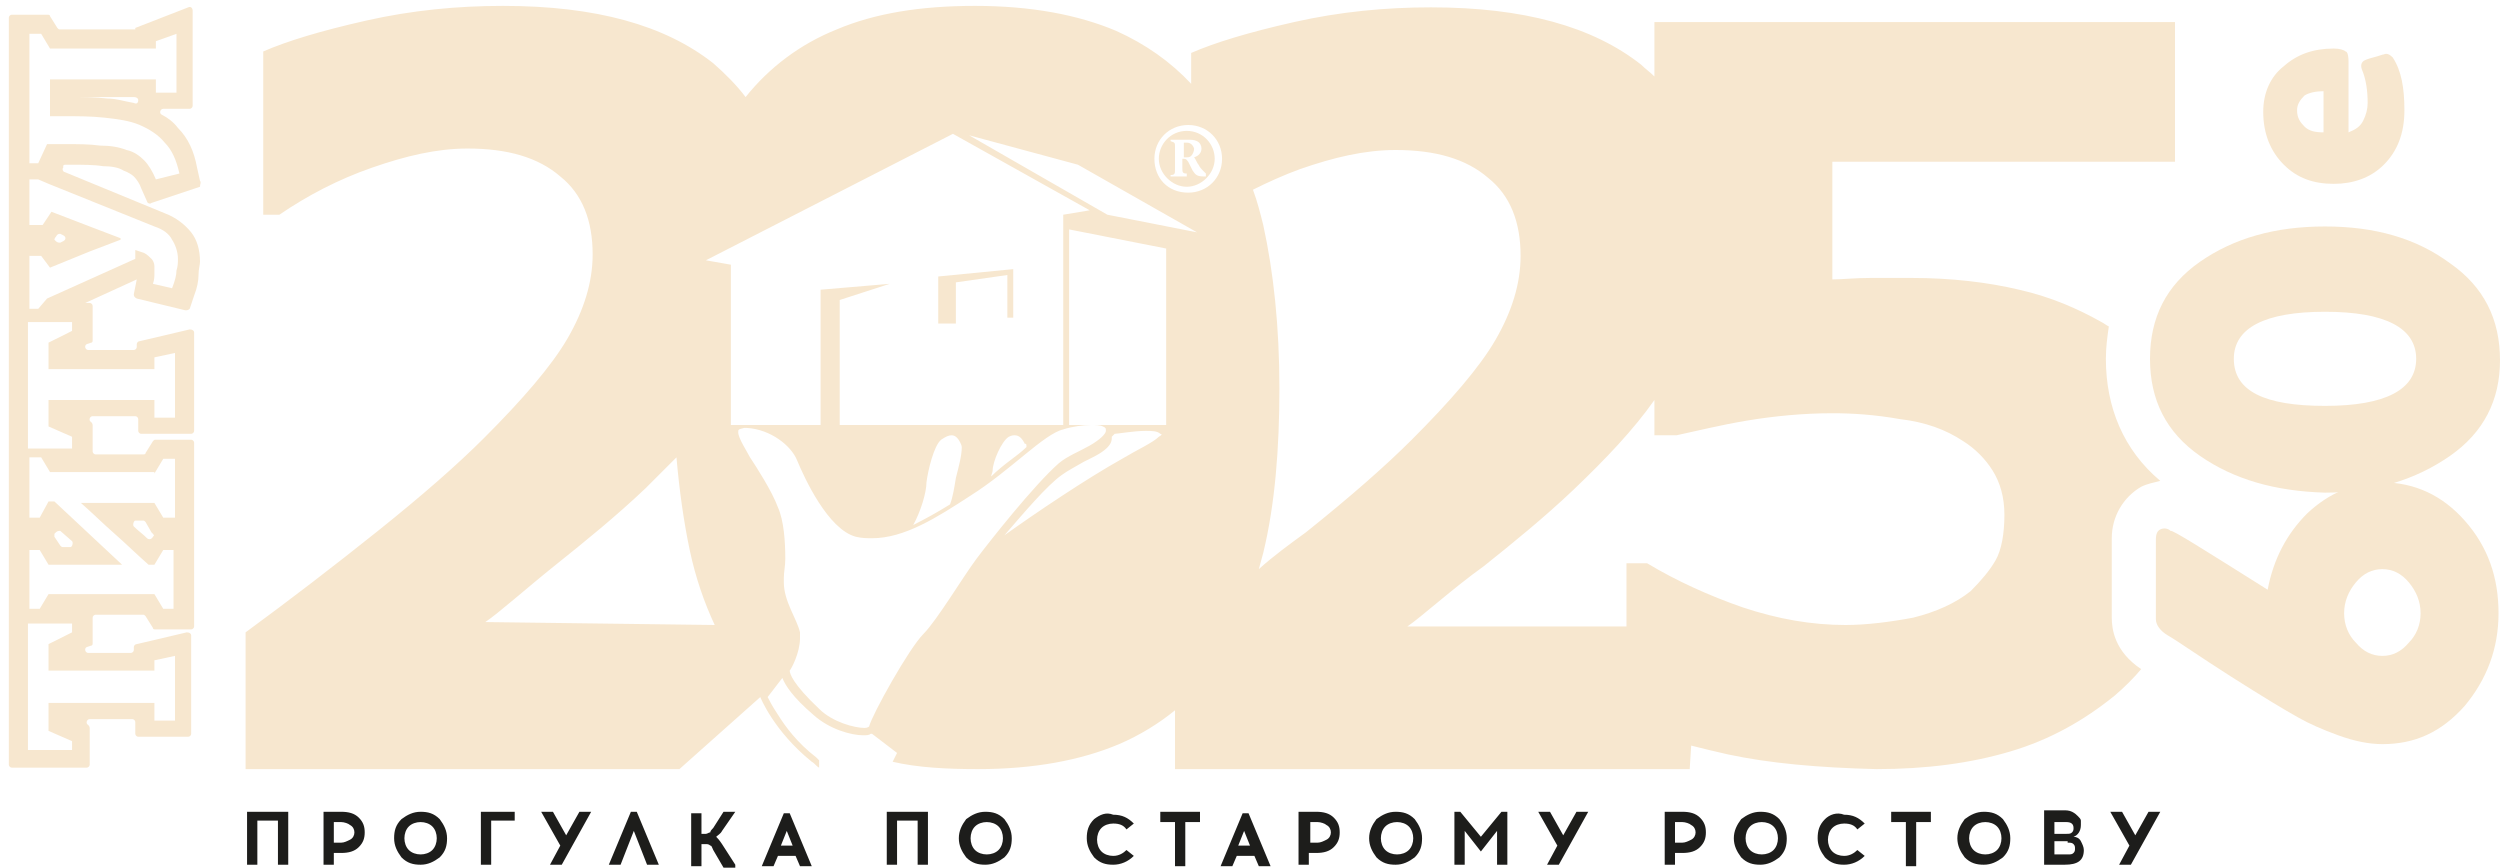 <?xml version="1.0" encoding="UTF-8"?> <svg xmlns="http://www.w3.org/2000/svg" width="170" height="59" viewBox="0 0 170 59" fill="none"><path d="M19.6 55.201H16.8V58.801H17.5V55.801H18.9V58.801H19.6V55.201ZM22 58.801H22.7V58.001H23.2C23.7 58.001 24.1 57.901 24.4 57.601C24.7 57.301 24.8 57.001 24.8 56.601C24.8 56.201 24.7 55.901 24.4 55.601C24.1 55.301 23.7 55.201 23.2 55.201H22V58.801ZM22.7 55.901H23.2C23.4 55.901 23.7 56.001 23.8 56.101C24 56.201 24.1 56.401 24.1 56.601C24.1 56.801 24 57.001 23.8 57.101C23.6 57.201 23.4 57.301 23.2 57.301H22.7V55.901ZM26.8 57.001C26.8 57.501 27 57.901 27.3 58.301C27.7 58.701 28.1 58.801 28.6 58.801C29.1 58.801 29.5 58.601 29.9 58.301C30.3 57.901 30.4 57.501 30.4 57.001C30.4 56.501 30.2 56.101 29.9 55.701C29.5 55.301 29.1 55.201 28.6 55.201C28.1 55.201 27.7 55.401 27.3 55.701C26.9 56.101 26.8 56.501 26.8 57.001ZM29.7 57.001C29.7 57.301 29.6 57.601 29.4 57.801C29.2 58.001 28.9 58.101 28.6 58.101C28.3 58.101 28 58.001 27.8 57.801C27.6 57.601 27.5 57.301 27.5 57.001C27.5 56.701 27.6 56.401 27.8 56.201C28 56.001 28.3 55.901 28.6 55.901C28.9 55.901 29.2 56.001 29.4 56.201C29.6 56.401 29.7 56.701 29.7 57.001ZM35 55.901V55.201H32.7V58.801H33.4V55.801H35V55.901ZM40.2 55.201H39.4L38.5 56.801L37.6 55.201H36.8L38.1 57.501L37.4 58.801H38.2L40.2 55.201ZM44 58.801H44.8L43.3 55.201H42.9L41.4 58.801H42.2L43.1 56.501L44 58.801ZM50 58.801L49.1 57.401C48.9 57.101 48.8 57.001 48.7 56.901C48.8 56.801 49 56.701 49.1 56.501L50 55.201H49.2L48.5 56.301C48.4 56.401 48.3 56.501 48.3 56.601C48.2 56.601 48.1 56.701 48 56.701H47.7V55.301H47V58.901H47.7V57.401H48C48.1 57.401 48.2 57.401 48.3 57.501C48.4 57.501 48.4 57.601 48.5 57.801L49.2 59.001H50V58.801ZM54.1 58.201L54.4 58.901H55.2L53.7 55.301H53.3L51.8 58.901H52.6L52.9 58.201H54.1ZM53.9 57.501H53.1L53.5 56.501L53.9 57.501ZM63.1 55.201H60.3V58.801H61V55.801H62.4V58.801H63.1V55.201ZM65.2 57.001C65.2 57.501 65.4 57.901 65.7 58.301C66.1 58.701 66.5 58.801 67 58.801C67.5 58.801 67.9 58.601 68.3 58.301C68.7 57.901 68.8 57.501 68.8 57.001C68.8 56.501 68.6 56.101 68.3 55.701C67.9 55.301 67.5 55.201 67 55.201C66.5 55.201 66.1 55.401 65.7 55.701C65.4 56.101 65.2 56.501 65.2 57.001ZM68.2 57.001C68.2 57.301 68.1 57.601 67.9 57.801C67.7 58.001 67.4 58.101 67.1 58.101C66.8 58.101 66.5 58.001 66.3 57.801C66.1 57.601 66 57.301 66 57.001C66 56.701 66.1 56.401 66.3 56.201C66.5 56.001 66.8 55.901 67.1 55.901C67.4 55.901 67.7 56.001 67.9 56.201C68.1 56.401 68.2 56.701 68.2 57.001ZM74.4 55.701C74 56.101 73.9 56.501 73.9 57.001C73.9 57.501 74.1 57.901 74.4 58.301C74.8 58.701 75.2 58.801 75.7 58.801C76.2 58.801 76.7 58.601 77.1 58.201L76.6 57.801C76.4 58.001 76.1 58.201 75.7 58.201C75.4 58.201 75.1 58.101 74.9 57.901C74.7 57.701 74.6 57.401 74.6 57.101C74.6 56.801 74.7 56.501 74.9 56.301C75.1 56.101 75.4 56.001 75.7 56.001C76.1 56.001 76.4 56.101 76.6 56.401L77.1 56.001C76.7 55.601 76.3 55.401 75.7 55.401C75.2 55.201 74.8 55.401 74.4 55.701ZM81.6 55.901V55.201H78.9V55.901H79.9V58.901H80.6V55.901H81.6ZM85.3 58.201L85.6 58.901H86.4L84.9 55.301H84.5L83 58.901H83.8L84.1 58.201H85.3ZM85 57.501H84.2L84.6 56.501L85 57.501ZM88.3 58.801H89V58.001H89.5C90 58.001 90.4 57.901 90.7 57.601C91 57.301 91.1 57.001 91.1 56.601C91.1 56.201 91 55.901 90.7 55.601C90.4 55.301 90 55.201 89.5 55.201H88.3V58.801ZM89.1 55.901H89.6C89.8 55.901 90.1 56.001 90.2 56.101C90.4 56.201 90.5 56.401 90.5 56.601C90.5 56.801 90.4 57.001 90.2 57.101C90 57.201 89.8 57.301 89.6 57.301H89.1V55.901ZM93.1 57.001C93.1 57.501 93.3 57.901 93.6 58.301C94 58.701 94.4 58.801 94.9 58.801C95.4 58.801 95.8 58.601 96.2 58.301C96.6 57.901 96.7 57.501 96.7 57.001C96.7 56.501 96.5 56.101 96.2 55.701C95.8 55.301 95.4 55.201 94.9 55.201C94.4 55.201 94 55.401 93.6 55.701C93.3 56.101 93.1 56.501 93.1 57.001ZM96.1 57.001C96.1 57.301 96 57.601 95.8 57.801C95.6 58.001 95.3 58.101 95 58.101C94.7 58.101 94.4 58.001 94.2 57.801C94 57.601 93.9 57.301 93.9 57.001C93.9 56.701 94 56.401 94.2 56.201C94.4 56.001 94.7 55.901 95 55.901C95.3 55.901 95.6 56.001 95.8 56.201C96 56.401 96.1 56.701 96.1 57.001ZM102.5 55.201H102.1L100.7 56.901L99.3 55.201H98.9V58.801H99.6V56.501L100.7 57.901L101.8 56.501V58.801H102.5V55.201ZM108 55.201H107.2L106.3 56.801L105.4 55.201H104.6L105.9 57.501L105.2 58.801H106L108 55.201ZM113.2 58.801H113.9V58.001H114.4C114.9 58.001 115.3 57.901 115.6 57.601C115.9 57.301 116 57.001 116 56.601C116 56.201 115.9 55.901 115.6 55.601C115.3 55.301 114.9 55.201 114.4 55.201H113.2V58.801ZM113.9 55.901H114.4C114.6 55.901 114.9 56.001 115 56.101C115.2 56.201 115.3 56.401 115.3 56.601C115.3 56.801 115.2 57.001 115 57.101C114.8 57.201 114.6 57.301 114.4 57.301H113.9V55.901ZM117.9 57.001C117.9 57.501 118.1 57.901 118.4 58.301C118.8 58.701 119.2 58.801 119.7 58.801C120.2 58.801 120.6 58.601 121 58.301C121.4 57.901 121.5 57.501 121.5 57.001C121.5 56.501 121.3 56.101 121 55.701C120.6 55.301 120.2 55.201 119.7 55.201C119.2 55.201 118.8 55.401 118.4 55.701C118.1 56.101 117.9 56.501 117.9 57.001ZM120.9 57.001C120.9 57.301 120.8 57.601 120.6 57.801C120.4 58.001 120.1 58.101 119.8 58.101C119.5 58.101 119.2 58.001 119 57.801C118.8 57.601 118.7 57.301 118.7 57.001C118.7 56.701 118.8 56.401 119 56.201C119.2 56.001 119.5 55.901 119.8 55.901C120.1 55.901 120.4 56.001 120.6 56.201C120.8 56.401 120.9 56.701 120.9 57.001ZM124.1 55.701C123.7 56.101 123.6 56.501 123.6 57.001C123.6 57.501 123.8 57.901 124.1 58.301C124.5 58.701 124.9 58.801 125.4 58.801C125.9 58.801 126.4 58.601 126.8 58.201L126.3 57.801C126.1 58.001 125.8 58.201 125.4 58.201C125.1 58.201 124.8 58.101 124.6 57.901C124.4 57.701 124.3 57.401 124.3 57.101C124.3 56.801 124.4 56.501 124.6 56.301C124.8 56.101 125.1 56.001 125.4 56.001C125.8 56.001 126.1 56.101 126.3 56.401L126.8 56.001C126.4 55.601 126 55.401 125.4 55.401C124.9 55.201 124.4 55.401 124.1 55.701ZM131.3 55.901V55.201H128.6V55.901H129.6V58.901H130.3V55.901H131.3ZM133.1 57.001C133.1 57.501 133.3 57.901 133.6 58.301C134 58.701 134.4 58.801 134.9 58.801C135.4 58.801 135.8 58.601 136.2 58.301C136.6 57.901 136.7 57.501 136.7 57.001C136.7 56.501 136.5 56.101 136.2 55.701C135.8 55.301 135.4 55.201 134.9 55.201C134.4 55.201 134 55.401 133.6 55.701C133.3 56.101 133.1 56.501 133.1 57.001ZM136.1 57.001C136.1 57.301 136 57.601 135.8 57.801C135.6 58.001 135.3 58.101 135 58.101C134.7 58.101 134.4 58.001 134.2 57.801C134 57.601 133.9 57.301 133.9 57.001C133.9 56.701 134 56.401 134.2 56.201C134.4 56.001 134.7 55.901 135 55.901C135.3 55.901 135.6 56.001 135.8 56.201C136 56.401 136.1 56.701 136.1 57.001ZM139 58.801H140.4C141.3 58.801 141.7 58.501 141.7 57.801C141.7 57.601 141.6 57.401 141.5 57.201C141.4 57.001 141.2 56.901 141 56.901C141.3 56.801 141.5 56.501 141.5 56.101C141.5 56.001 141.5 55.901 141.5 55.801C141.5 55.701 141.4 55.601 141.3 55.501C141.2 55.401 141.1 55.301 140.9 55.201C140.7 55.101 140.5 55.101 140.3 55.101H139V58.801ZM140.5 55.901C140.8 55.901 141 56.001 141 56.301C141 56.401 141 56.501 140.9 56.601C140.8 56.701 140.7 56.701 140.5 56.701H139.7V55.901H140.5ZM140.6 57.301C140.8 57.301 140.9 57.301 141 57.401C141.1 57.501 141.1 57.601 141.1 57.701C141.1 57.801 141.1 57.901 141 58.001C140.9 58.101 140.8 58.101 140.6 58.101H139.7V57.201H140.6V57.301ZM146.9 55.201H146.1L145.2 56.801L144.3 55.201H143.5L144.8 57.501L144.1 58.801H144.9L146.9 55.201Z" fill="#1D1D1B"></path><path d="M9.4 6.8C9.4 7 9.3 7.1 9.1 7C8.5 6.9 7.9 6.7 7.3 6.7C6.5 6.6 5.6 6.6 4.7 6.6H9.1C9.3 6.6 9.4 6.7 9.4 6.8ZM10.6 12.2C10.4 11.7 10.1 11.2 9.8 10.9C9.5 10.6 9.1 10.3 8.6 10.2C8.1 10 7.5 9.9 6.8 9.9C6.1 9.8 5.3 9.8 4.4 9.8H3.2L2.6 11.1H2V2.3H2.8L3.4 3.3H10.6V2.8L12 2.3V6.3H10.6V5.4H3.4V7.9H4.2C5.2 7.9 6.2 7.9 7.1 8C8 8.1 8.8 8.2 9.5 8.5C10.2 8.8 10.8 9.2 11.2 9.7C11.7 10.2 12 10.9 12.2 11.8L10.6 12.2ZM3.8 16.1C3.9 15.9 4 15.9 4.1 15.9L4.3 16C4.5 16.1 4.5 16.3 4.3 16.4L4.1 16.5C4 16.5 3.9 16.5 3.8 16.4L3.7 16.3C3.7 16.3 3.7 16.2 3.8 16.1ZM10.5 15.4C11.1 15.6 11.5 15.9 11.7 16.3C11.9 16.6 12.1 17.1 12.1 17.6C12.1 17.8 12.1 18.1 12 18.4C12 18.7 11.9 19.1 11.7 19.6L10.4 19.3C10.5 19 10.5 18.8 10.5 18.6C10.5 18.4 10.5 18.3 10.5 18.1C10.5 17.9 10.4 17.7 10.3 17.6C10.2 17.5 10 17.3 9.8 17.2L9.2 17V17.6L3.2 20.3L2.6 21H2V17.4H2.8L3.4 18.2L6.1 17.1L8.2 16.3V16.2L6.1 15.4L3.5 14.4L2.9 15.3H2V12.2H2.6L3.3 12.5L10.5 15.4ZM10.5 25.1V24.3L11.9 24V28.4H10.5V27.2H3.3V29L4.9 29.7V30.5H1.9V21.9H4.9V22.5L3.3 23.3V25.1H10.5ZM3.7 36.3L3.8 36.2C3.9 36.1 4 36.1 4.1 36.1L4.9 36.8C5 36.9 4.9 37.2 4.8 37.2H4.3C4.2 37.2 4.2 37.2 4.1 37.1L3.7 36.5C3.7 36.5 3.7 36.4 3.7 36.3ZM10.4 36.5C10.3 36.7 10.1 36.7 10 36.6C9.7 36.3 9.4 36.1 9.1 35.8C9 35.7 9.1 35.4 9.2 35.4H9.7C9.8 35.4 9.8 35.4 9.9 35.5L10.3 36.2C10.5 36.4 10.5 36.4 10.4 36.5ZM10.5 32.2L11.1 31.2H11.9V35.2H11.1L10.5 34.2H5.5C6.3 34.9 7 35.6 7.8 36.3C8.6 37 9.3 37.7 10.1 38.4H10.5L11.1 37.4H11.8V41.4H11.1L10.5 40.4H3.3L2.7 41.4H2V37.4H2.7L3.3 38.4H8.3L3.7 34.1H3.3L2.7 35.2H2V31.1H2.8L3.4 32.1H10.5V32.2ZM10.5 45.7V44.9L11.9 44.6V49H10.5V47.8H3.3V49.7L4.9 50.4V51H1.9V42.4H4.9V43L3.3 43.8V45.6H10.5V45.7ZM13.6 12.3L13.4 11.4C13.2 10.3 12.8 9.4 12.1 8.7C11.8 8.3 11.4 8 11 7.8C10.8 7.7 10.9 7.4 11.1 7.4H12.9C13 7.4 13.1 7.3 13.1 7.2V0.7C13.1 0.6 13 0.4 12.8 0.5L9.2 1.9V2H4.1C4 2 4 2 3.9 1.9L3.4 1.1C3.4 1 3.3 1 3.2 1H0.8C0.7 1 0.6 1.1 0.6 1.2V31.6V41.1V52C0.6 52.1 0.7 52.2 0.8 52.2H5.9C6 52.2 6.1 52.1 6.1 52V49.5C6.1 49.4 6 49.3 6 49.3C5.8 49.2 5.9 48.9 6.1 48.9H9C9.1 48.9 9.2 49 9.2 49.1V49.9C9.2 50 9.3 50.1 9.4 50.1H12.8C12.9 50.1 13 50 13 49.9V43.2C13 43.1 12.9 43 12.7 43L9.3 43.8C9.2 43.8 9.1 43.9 9.1 44V44.2C9.1 44.3 9 44.4 8.9 44.4H6C5.8 44.4 5.7 44.1 5.9 44L6.2 43.9C6.3 43.9 6.3 43.8 6.3 43.7V42C6.3 41.9 6.4 41.8 6.5 41.8H9.7C9.8 41.8 9.8 41.8 9.9 41.9L10.4 42.7C10.4 42.8 10.5 42.8 10.6 42.8H13C13.1 42.8 13.2 42.7 13.2 42.6V30.1C13.2 30 13.1 29.9 13 29.9H10.6C10.5 29.9 10.5 29.9 10.4 30L9.9 30.8C9.9 30.9 9.8 30.9 9.7 30.9H6.5C6.4 30.9 6.3 30.8 6.3 30.7V28.9C6.3 28.8 6.2 28.7 6.2 28.7C6 28.6 6.1 28.3 6.3 28.3H9.2C9.3 28.3 9.4 28.4 9.4 28.5V29.3C9.4 29.4 9.5 29.5 9.6 29.5H13C13.1 29.5 13.2 29.4 13.2 29.3V22.6C13.2 22.5 13.1 22.4 12.9 22.4L9.5 23.2C9.4 23.2 9.3 23.3 9.3 23.4V23.6C9.3 23.7 9.2 23.8 9.1 23.8H6C5.8 23.8 5.7 23.5 5.9 23.4L6.2 23.3C6.3 23.3 6.3 23.2 6.3 23.1V20.8C6.3 20.7 6.2 20.6 6.1 20.6H5.8L9.3 19L9.1 20C9.1 20.1 9.1 20.2 9.3 20.3L12.6 21.1C12.7 21.1 12.8 21.1 12.9 21L13.2 20.1C13.4 19.6 13.5 19.1 13.5 18.7C13.5 18.3 13.6 18 13.6 17.8C13.6 17 13.4 16.3 13 15.8C12.6 15.3 12 14.8 11.2 14.5L4.4 11.7C4.3 11.7 4.2 11.5 4.3 11.4V11.3C4.3 11.2 4.4 11.2 4.5 11.2H4.7C5.6 11.2 6.4 11.2 7 11.3C7.6 11.3 8.1 11.4 8.4 11.6C8.7 11.7 9 11.9 9.1 12C9.3 12.2 9.5 12.5 9.6 12.8L10 13.7C10 13.8 10.2 13.9 10.3 13.8L13.6 12.7C13.6 12.5 13.7 12.4 13.6 12.3Z" fill="#F7E7CF"></path><path d="M164.6 41.701C164.6 40.901 164.3 40.201 163.8 39.601C163.3 39.001 162.7 38.701 162 38.701C161.3 38.701 160.7 39.001 160.2 39.601C159.7 40.201 159.4 40.901 159.4 41.701C159.4 42.501 159.7 43.201 160.2 43.701C160.7 44.301 161.3 44.601 162 44.601C162.7 44.601 163.3 44.301 163.8 43.701C164.3 43.201 164.6 42.501 164.6 41.701ZM154.2 40.101C154.6 38.001 155.5 36.301 156.9 34.901C158.4 33.501 160.1 32.801 162 32.801C164.2 32.801 166.1 33.701 167.6 35.401C169.2 37.201 169.9 39.301 169.9 41.701C169.9 44.101 169.1 46.201 167.6 48.001C166 49.801 164.2 50.601 162 50.601C161.1 50.601 160.1 50.401 159 50.001C157.9 49.601 157 49.201 156.3 48.801C155.4 48.301 153.9 47.401 151.7 46.001C149.5 44.601 148.1 43.601 147.4 43.201C146.9 42.901 146.6 42.501 146.6 42.101V36.701C146.6 36.301 146.7 36.101 146.9 36.001C147.1 35.901 147.4 35.901 147.6 36.101C147.7 36.001 149.9 37.401 154.2 40.101Z" fill="#F7E7CF"></path><path d="M158.1 27.6C162.2 27.6 164.3 26.5 164.3 24.4C164.3 22.3 162.2 21.2 158.1 21.2C154 21.2 151.9 22.3 151.9 24.4C151.9 26.6 154 27.6 158.1 27.6ZM149.6 31C147.3 29.4 146.2 27.2 146.2 24.4C146.2 21.6 147.3 19.4 149.6 17.8C151.9 16.2 154.7 15.4 158.1 15.4C161.5 15.4 164.3 16.2 166.6 17.9C168.9 19.5 170 21.7 170 24.5C170 27.2 168.9 29.4 166.6 31C164.3 32.6 161.5 33.5 158.1 33.5C154.7 33.4 151.9 32.6 149.6 31Z" fill="#F7E7CF"></path><path d="M135.7 38.1C135.3 38.8 134.7 39.5 134 40.2C133 41 131.7 41.6 130.1 42C128.5 42.3 126.9 42.5 125.5 42.5C123.2 42.5 120.9 42.1 118.5 41.3C116.2 40.5 114 39.5 112 38.3H110.6V42.6H95.7C96.6 42 98.8 40 100.9 38.5C102.9 36.9 105 35.2 107 33.3C109.2 31.2 111.1 29.2 112.5 27.2V29.6H114C115.4 29.3 117 28.9 118.8 28.6C120.6 28.3 122.6 28.1 124.6 28.1C126 28.1 127.5 28.2 129.2 28.5C130.9 28.7 132.3 29.2 133.5 30C134.3 30.5 135 31.2 135.5 32C136 32.8 136.3 33.8 136.3 35C136.3 36.3 136.1 37.4 135.7 38.1ZM85.6 38.7C85.7 38.3 85.8 38 85.9 37.6C86.7 34.3 87 30.5 87 26.4C87 22.2 86.6 18.5 85.9 15.3C85.7 14.5 85.5 13.7 85.2 12.9C86.2 12.4 87.3 11.9 88.4 11.5C90.7 10.7 92.8 10.2 94.9 10.2C97.6 10.2 99.7 10.8 101.2 12.1C102.7 13.3 103.4 15.1 103.4 17.4C103.4 19.3 102.8 21.2 101.7 23.1C100.6 25 98.6 27.3 96 29.9C94.2 31.7 91.8 33.8 88.8 36.2C87.7 37 86.6 37.8 85.6 38.7ZM80.8 13.1C79.4 13.1 78.5 12.1 78.5 10.8C78.5 9.5 79.5 8.5 80.8 8.5C82.1 8.5 83.1 9.5 83.1 10.8C83.1 12.1 82.1 13.1 80.8 13.1ZM75.3 14.6L65.9 9.2L73.3 11.2L81.4 15.8L75.3 14.6ZM79.3 28.9H72.7V15.6L79.3 16.9V28.9ZM78.8 29.7C78.4 30.1 77.3 30.6 76.3 31.2C73.8 32.6 70.4 34.9 68.3 36.4C69.6 34.9 71.2 33 72.2 32.3C72.6 32 73.2 31.7 73.7 31.4C73.9 31.3 74.1 31.2 74.3 31.1C75.7 30.4 75.6 29.9 75.6 29.7C75.7 29.6 75.8 29.5 75.8 29.5C76 29.5 77.1 29.3 77.9 29.3C78.3 29.3 78.7 29.3 78.9 29.5C79 29.5 79 29.6 79 29.6C79 29.5 79 29.6 78.8 29.7ZM66.4 38C65.5 39.2 63.7 42.2 62.8 43.1C61.8 44.1 59.3 48.6 59.1 49.4C59.1 49.4 59 49.5 58.8 49.5C58.1 49.5 56.6 49.1 55.7 48.2C53.9 46.5 53.7 45.8 53.7 45.6C53.8 45.5 54.4 44.4 54.4 43.4C54.4 43.3 54.4 43.2 54.4 43C54.2 42.1 53.3 40.9 53.3 39.6C53.3 39.5 53.3 39.4 53.3 39.3C53.3 38.9 53.4 38.5 53.4 38C53.4 36.8 53.3 35.4 52.9 34.5C52.5 33.4 51.4 31.7 51 31.1C50.8 30.7 50.2 29.8 50.2 29.4C50.2 29.2 50.2 29.2 50.6 29.1C50.7 29.1 50.7 29.1 50.8 29.1C52.4 29.2 53.8 30.3 54.2 31.3C54.7 32.5 56.3 36 58.2 36.5C58.6 36.6 59 36.6 59.3 36.6C61.5 36.6 63.7 35.2 66 33.7C68.7 32 71 29.5 72.3 29.2C72.9 29 73.7 28.9 74.2 28.9C74.5 28.9 74.8 28.9 75 29C75.2 29.1 75.2 29.1 75.2 29.3C75.2 29.5 74.8 29.9 74.1 30.3C73.4 30.7 72.6 31 72 31.5C70.3 33 67.3 36.8 66.4 38ZM65.4 30.4C65.4 31 65.2 31.7 65 32.5C64.9 33.1 64.8 33.8 64.6 34.3C63.8 34.8 62.9 35.3 62.1 35.7C62.6 34.8 63 33.5 63 32.8C63.1 32 63.5 30.3 64 29.9C64.3 29.7 64.5 29.6 64.7 29.6C64.9 29.6 65.1 29.7 65.3 30.1C65.3 30.1 65.4 30.3 65.4 30.4ZM69.8 30.4C69.5 30.7 69.1 31 68.7 31.3C68.3 31.6 67.8 32 67.4 32.4C67.4 32.3 67.5 32.1 67.5 32C67.5 31.4 68.1 30 68.6 29.7C68.8 29.6 68.9 29.6 69 29.6C69.3 29.6 69.5 29.8 69.7 30.2C69.8 30.1 69.8 30.3 69.8 30.4ZM48 17.7L64.8 9.1L74.1 14.3L72.3 14.6V28.9H57.1V20.4L60.5 19.3L55.8 19.7V28.9H49.7V18L48 17.7ZM33 42.3C33.9 41.7 35.8 40 37.8 38.4C39.8 36.8 41.9 35.1 43.9 33.2C44.6 32.5 45.3 31.8 46 31.1C46.2 33.4 46.5 35.5 46.9 37.4C47.3 39.3 47.9 41 48.6 42.5L33 42.3ZM143.6 42V36.6C143.6 35.1 144.4 33.8 145.6 33.1C146 32.9 146.5 32.8 146.9 32.7C144.4 30.6 143.2 27.7 143.2 24.4C143.2 23.6 143.3 22.9 143.4 22.2C143.2 22.1 143.1 22 142.9 21.9C141.3 21 139.5 20.2 137.3 19.7C135.2 19.2 132.7 18.9 130 18.9C129.2 18.9 128.3 18.9 127.2 18.9C126.1 18.9 125.3 19 124.6 19V11H147.9V1.5H112.5V5.2C112.2 4.9 111.9 4.7 111.6 4.4C108.3 1.8 103.6 0.5 97.3 0.5C94.2 0.5 91.1 0.8 88 1.5C84.9 2.2 82.6 2.9 81 3.6V5.7C79.6 4.2 77.9 3 75.9 2.1C73.3 1 70.1 0.4 66.3 0.4C62.6 0.4 59.5 0.9 56.9 2C54.4 3 52.3 4.6 50.7 6.6C50.1 5.8 49.3 5 48.5 4.3C45.2 1.7 40.5 0.4 34.2 0.4C31.1 0.4 28 0.7 24.9 1.4C21.8 2.1 19.5 2.8 17.9 3.5V14.6H19C20.9 13.3 23 12.2 25.3 11.4C27.6 10.6 29.7 10.1 31.8 10.1C34.5 10.1 36.6 10.7 38.1 12C39.6 13.2 40.3 15 40.3 17.3C40.3 19.2 39.7 21.1 38.6 23C37.5 24.9 35.5 27.2 32.9 29.8C31.1 31.6 28.7 33.7 25.7 36.1C22.7 38.5 19.7 40.8 16.7 43V52.3H46.2L51.7 47.4C51.7 47.4 52.6 49.7 55.2 51.8C55.4 51.9 55.5 52.1 55.7 52.2V51.7C55.6 51.6 55.6 51.6 55.5 51.5C54.2 50.5 53.4 49.4 52.9 48.6C52.5 48 52.3 47.6 52.2 47.4L53.2 46.1C53.4 46.6 53.9 47.4 55.3 48.6C56.4 49.6 57.9 50 58.7 50C58.9 50 59.1 50 59.2 49.9H59.3L61 51.2L60.7 51.8C62.4 52.2 64.4 52.3 66.5 52.3C70.3 52.3 73.5 51.7 76.1 50.6C77.5 50 78.8 49.2 79.9 48.3V52.3H114.9L115 50.7C115.8 50.9 116.6 51.1 117.5 51.3C120.3 51.9 123.6 52.2 127.6 52.3C131 52.3 134 51.9 136.7 51.1C139.4 50.3 141.7 49 143.8 47.3C144.5 46.7 145.1 46.1 145.6 45.5C143.8 44.3 143.6 42.8 143.6 42Z" fill="#F7E7CF"></path><path d="M156.2 7.501C156.2 8.001 156.4 8.301 156.7 8.601C157 8.901 157.4 9.001 158 9.001V6.201C157.5 6.201 157 6.301 156.7 6.501C156.4 6.801 156.2 7.101 156.2 7.501ZM159.7 4.201V9.001C160.2 8.801 160.5 8.601 160.7 8.201C160.9 7.801 161 7.401 161 7.001C161 6.201 160.9 5.401 160.6 4.701C160.5 4.401 160.6 4.201 160.8 4.101C160.8 4.101 161 4.001 161.4 3.901C161.8 3.801 162 3.701 162.1 3.701C162.3 3.601 162.5 3.701 162.7 3.901C163.3 4.801 163.5 6.001 163.5 7.501C163.5 9.101 163 10.301 162.1 11.201C161.2 12.101 160 12.501 158.7 12.501C157.3 12.501 156.2 12.101 155.3 11.201C154.4 10.301 153.9 9.101 153.9 7.601C153.9 6.301 154.4 5.201 155.3 4.501C156.2 3.701 157.3 3.301 158.7 3.301C159.1 3.301 159.4 3.401 159.5 3.501C159.6 3.501 159.7 3.701 159.7 4.201Z" fill="#F7E7CF"></path><path d="M80.7 9.7C80.6 9.7 80.6 9.7 80.5 9.7V9.8V10.7H80.6C80.8 10.7 80.9 10.7 81 10.6C81.1 10.5 81.2 10.3 81.2 10.1C81.1 9.8 80.9 9.7 80.7 9.7Z" fill="#F7E7CF"></path><path d="M82 12H81.9C81.4 12 81.3 11.9 81.1 11.6C81 11.4 80.9 11.2 80.8 11C80.7 10.9 80.7 10.8 80.5 10.8H80.4V11.4C80.4 11.7 80.4 11.8 80.7 11.8V12H79.6V11.9C79.9 11.9 79.9 11.8 79.9 11.5V10C79.9 9.7 79.9 9.7 79.6 9.6V9.5H80.7C81 9.5 81.2 9.5 81.4 9.6C81.6 9.7 81.7 9.9 81.7 10.1C81.7 10.4 81.5 10.6 81.2 10.7C81.3 10.8 81.4 11.1 81.5 11.2C81.6 11.4 81.7 11.5 81.8 11.6C81.9 11.7 81.9 11.7 82 11.8V12ZM80.7 8.9C79.6 8.9 78.8 9.8 78.8 10.8C78.8 11.8 79.7 12.7 80.7 12.7C81.7 12.7 82.6 11.8 82.6 10.8C82.6 9.8 81.8 8.9 80.7 8.9Z" fill="#F7E7CF"></path><path d="M68.9 18.301L63.8 18.801V22.001H65V19.201L68.5 18.701V21.601H68.9V18.301Z" fill="#F7E7CF"></path></svg> 